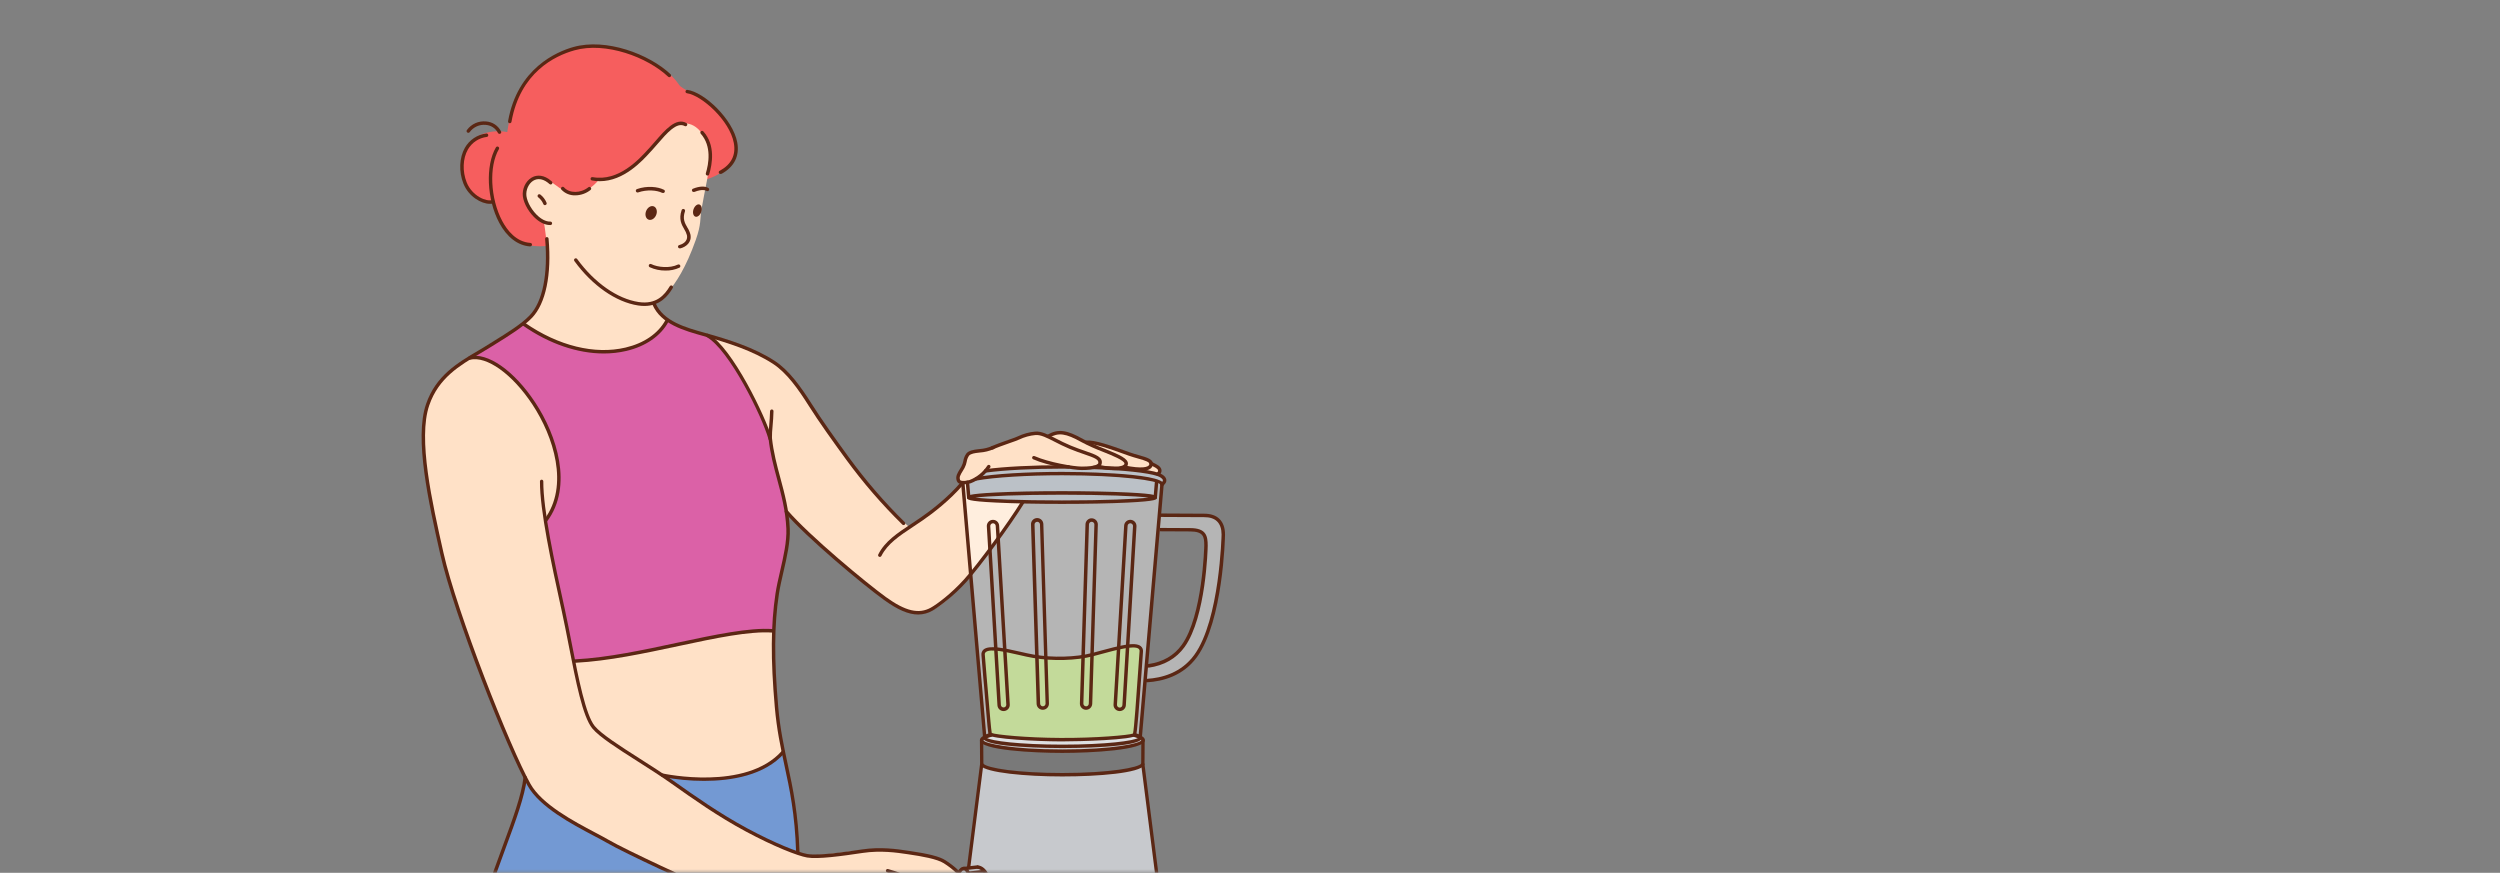 <svg width="338" height="118" viewBox="0 0 338 118" fill="none" xmlns="http://www.w3.org/2000/svg">
<rect x="0" y="0" width="338" height="118" fill="#808080" stroke="none"/>
<mask id="mask0_683_14507" style="mask-type:alpha" maskUnits="userSpaceOnUse" x="0" y="0" width="338" height="118">
<rect width="338" height="118" fill="#D9D9D9"/>
</mask>
<g mask="url(#mask0_683_14507)">
<path d="M72.346 9.507C74.326 7.915 77.134 6.324 80.303 6.292C84.837 6.24 89.834 8.529 91.809 11.464C92.252 12.126 94.249 12.719 96.111 14.306C97.688 15.65 99.314 17.866 99.45 19.374C99.816 23.393 95.147 24.343 95.147 24.343L85.775 29.477C85.775 29.477 77 33.769 72.198 33.253C69.814 32.994 68.525 31.6 67.749 30.2C67.267 29.312 66.918 28.358 66.713 27.369C66.713 27.369 64.635 27.369 63.439 25.778C62.802 24.932 62.42 23.505 62.557 21.722C62.618 20.931 63.03 19.71 63.846 18.969C65.742 17.243 68.586 17.853 68.586 17.853C68.586 17.853 68.95 14.988 69.695 13.306C70.377 11.821 71.794 9.948 72.346 9.507Z" fill="#F65E5E"/>
<path d="M71.155 105.46L105.807 101.736C105.807 101.736 107.574 109.402 107.842 115.336C108.11 121.269 106.876 125.471 106.876 125.471L77.214 146.488C77.214 146.488 72.301 146.402 68.843 145.579C66.843 145.127 64.919 144.384 63.135 143.374C62.959 137.334 63.484 131.294 64.701 125.375C65.79 120.23 67.813 116.015 69.248 112.128C70.023 109.947 70.661 107.72 71.155 105.46Z" fill="#C3BAA9"/>
<path d="M71.155 105.46L105.807 101.736C105.807 101.736 107.574 109.402 107.842 115.336C108.11 121.269 106.876 125.471 106.876 125.471L77.214 146.488C77.214 146.488 72.301 146.402 68.843 145.579C66.843 145.127 64.919 144.384 63.135 143.374C62.959 137.334 63.484 131.294 64.701 125.375C65.79 120.23 67.813 116.015 69.248 112.128C70.023 109.947 70.661 107.72 71.155 105.46Z" fill="#7399D3"/>
<path d="M132.652 99.89L133.828 99.447L153.541 99.346L154.559 100.097L154.455 103.541L157.012 123.024C157.012 123.024 158.367 133.169 157.327 136.852C156.54 139.643 153.924 135.994 150.915 137.076C149.132 137.718 146.823 137.965 144.19 137.959C139.827 137.959 134.846 137.197 131.797 136.103C130.783 135.737 129.392 134.921 128.985 134.328C128.838 134.147 128.766 133.916 128.784 133.683C128.802 133.45 128.909 133.233 129.083 133.077L129.779 125.7C129.779 125.7 128.587 123.393 128.885 121.285C129.033 120.244 129.113 118.812 129.581 118.073C129.74 117.846 129.946 117.657 130.186 117.518C130.425 117.379 130.692 117.294 130.968 117.268L132.668 103.552L132.652 99.89Z" fill="#C7C9CD"/>
<path d="M57.585 55.476C58.119 54.007 58.669 52.495 59.745 51.329C60.95 50.085 62.346 49.041 63.88 48.237C63.88 48.237 68.555 45.627 70.846 43.69C72.008 42.713 73.817 40.962 73.92 37.291C73.933 36.854 74.045 35.217 73.968 33.824C73.892 32.572 73.751 31.325 73.545 30.088C73.545 30.088 72.017 29.736 71.098 27.292C70.587 25.928 71.483 24.377 72.106 24.155C73.363 23.7 74.152 24.323 74.991 24.937C75.782 25.523 76.621 26.092 77.305 26.162C79.397 26.373 80.942 24.327 80.942 24.327C81.795 24.277 82.633 24.082 83.421 23.752C87.031 22.145 88.495 19.096 90.325 17.58C91.668 16.466 93.546 16.132 94.908 18.046C95.567 18.98 95.939 20.086 95.979 21.229C95.979 22.897 95.249 25.887 94.842 28.301C94.615 29.615 94.842 30.268 94.062 32.455C91.457 39.844 88.474 41.012 88.474 41.012C88.474 41.012 88.688 42.729 91.973 44.281C94.165 45.318 98.02 45.4 103.006 48.094C103.993 48.624 105.63 49.581 106.855 50.97C108.462 52.789 110.072 55.517 111.736 58.017C113.052 60 114.405 61.73 115.828 63.567C117.975 66.346 120.36 68.932 122.956 71.297C122.956 71.297 125.938 69.389 127.73 67.886C129.521 66.384 130.124 65.286 130.124 65.286C130.042 65.278 129.962 65.255 129.889 65.216C129.816 65.178 129.751 65.126 129.698 65.062C129.645 64.999 129.606 64.926 129.581 64.847C129.557 64.769 129.548 64.686 129.555 64.604C129.574 64.251 130.085 63.547 130.31 62.989C130.472 62.587 130.606 61.559 130.938 61.221C131.333 60.816 131.904 61.012 132.745 60.884C133.654 60.748 134.846 60.3 135.432 60.105C136.969 59.593 138.615 58.679 139.811 58.588C141.148 58.488 141.773 59.043 141.773 59.043C141.773 59.043 142.339 58.34 143.68 58.493C145.022 58.645 146.92 59.857 146.92 59.857C146.92 59.857 147.741 59.659 149.95 60.375C151.508 60.88 153.511 61.607 154.511 61.894C155.511 62.18 155.757 62.724 155.757 62.724C155.757 62.724 156.566 62.992 156.8 63.367C157.034 63.742 156.687 64.222 156.687 64.222L155.022 63.785L148.643 63.251L140.654 63.133L138.292 67.921C136.508 70.882 134.5 73.702 132.286 76.357C130.051 79.04 127.377 82.771 124.367 82.925C121.25 83.078 118.065 79.793 115.062 77.258C110.415 73.334 106.53 69.471 106.53 69.471L104.62 84.856C104.62 84.856 104.502 88.707 104.791 92.851C105.08 96.996 105.966 101.777 105.966 101.777C105.966 101.777 103.92 104.121 99.898 104.919C95.877 105.717 89.87 104.966 89.87 104.966C89.87 104.966 101.715 113.833 108.046 115.451C110.774 116.149 115.549 114.542 120.18 114.972C122.603 115.199 125.031 115.392 127.03 116.202C128.81 116.922 130.069 118.355 130.997 119.425C131.531 120.041 132.086 120.287 132.227 120.855C132.884 123.529 128.96 120.91 128.96 120.91L128.867 122.097C129.51 122.583 130.117 123.115 130.685 123.688C132.245 125.279 131.304 125.977 130.217 125.734C128.289 125.302 125.913 123.306 123.624 122.551C122.296 122.113 119.514 121.044 119.002 121.394C118.654 121.621 119.043 122.254 120.678 123.152C123.451 124.677 128.378 126.775 128.912 127.492C129.317 128.028 129.053 128.642 128.278 128.706C126.552 128.844 122.931 127.771 122.931 127.771C122.931 127.771 124.902 130.09 121.005 129.39C120.162 129.238 118.654 128.585 117.563 128.285C115.531 127.73 111.866 127.376 109.238 126.443C107.56 125.843 105.346 124.363 103.554 123.64C98.309 121.512 92.641 118.866 87.758 116.495C81.447 113.426 76.314 110.668 73.663 108.538C71.012 106.408 69.555 102.124 66.92 95.927C64.419 90.057 62.071 83.043 60.202 76.376C58.959 72.051 58.067 67.634 57.533 63.167C57.167 60.102 56.976 57.154 57.585 55.476Z" fill="#FFE1C7"/>
<path d="M63.736 48.38L70.818 43.729C72.563 45.056 74.53 46.064 76.627 46.705C78.25 47.21 80.567 47.63 82.338 47.528C88.612 47.162 90.179 43.32 90.179 43.32C91.059 43.757 91.962 44.145 92.884 44.484C94.36 45.018 96.083 45.459 96.083 45.459C97.763 47.27 99.25 49.251 100.518 51.37C102.519 54.762 104.083 59.013 104.083 59.013C104.26 60.384 104.519 61.743 104.858 63.083C105.506 65.584 106.488 68.539 106.554 72.108C106.613 75.166 105.595 77.317 105.124 79.72C104.788 81.555 104.606 83.415 104.579 85.281L98.44 85.779C98.44 85.779 92.245 87.088 87.041 88.02C81.838 88.952 77.623 89.509 77.623 89.509L73.733 70.326C73.733 70.326 77.532 66.788 74.187 58.374C73.146 55.762 70.777 52.009 68.581 50.236C66.053 48.219 63.736 48.38 63.736 48.38Z" fill="#F5F0EC"/>
<path d="M63.736 48.38L70.818 43.729C72.563 45.056 74.53 46.064 76.627 46.705C78.25 47.21 80.567 47.63 82.338 47.528C88.612 47.162 90.179 43.32 90.179 43.32C91.059 43.757 91.962 44.145 92.884 44.484C94.36 45.018 96.083 45.459 96.083 45.459C97.763 47.27 99.25 49.251 100.518 51.37C102.519 54.762 104.083 59.013 104.083 59.013C104.26 60.384 104.519 61.743 104.858 63.083C105.506 65.584 106.488 68.539 106.554 72.108C106.613 75.166 105.595 77.317 105.124 79.72C104.788 81.555 104.606 83.415 104.579 85.281L98.44 85.779C98.44 85.779 92.245 87.088 87.041 88.02C81.838 88.952 77.623 89.509 77.623 89.509L73.733 70.326C73.733 70.326 77.532 66.788 74.187 58.374C73.146 55.762 70.777 52.009 68.581 50.236C66.053 48.219 63.736 48.38 63.736 48.38Z" fill="#DB61A7"/>
<path d="M157.185 65.245L130.088 65.322L133.221 99.651C133.221 99.651 133.714 100.333 136.156 100.649C138.597 100.965 143.021 100.92 145.663 100.927C148.537 100.927 151.119 100.699 152.622 100.356C153.875 100.076 154.295 99.674 154.295 99.674L154.864 92.087C157.143 92.045 159.32 91.132 160.948 89.537C162.603 87.911 163.876 84.287 164.342 81.534C164.455 80.852 165.303 76.835 165.388 73.777C165.417 72.606 165.467 71.231 165.126 70.751C164.677 70.156 164.018 69.754 163.282 69.63L156.723 69.599L157.185 65.245ZM156.66 71.726L161.264 71.617C161.264 71.617 162.243 71.631 162.694 72.115C163.144 72.599 163.066 73.552 163.066 73.552C163.066 73.552 162.794 81.827 160.793 85.951C158.792 90.075 155.046 90.044 155.046 90.044L156.66 71.726Z" fill="white" fill-opacity="0.42"/>
<path d="M130.711 65.268C131.265 65.089 131.798 64.852 132.302 64.561C132.706 64.309 133.064 63.99 133.362 63.619C133.362 63.619 136.042 63.226 138.877 63.11C141.712 62.994 144.706 63.149 144.706 63.149L148.592 63.165L154.423 63.619L156.837 64.154C156.837 64.154 157.69 64.865 157.369 65.279C157.222 65.468 156.358 64.988 156.358 64.988L156.158 67.302C156.158 67.302 154.984 67.5 152.816 67.662C150.554 67.828 147.227 67.957 144.011 67.955C141.132 67.955 137.718 67.889 135.337 67.728C133.868 67.65 132.404 67.498 130.95 67.273L130.711 65.268Z" fill="#BBC1C7"/>
<path d="M132.959 88.4C133.121 88.153 133.347 87.956 133.613 87.829C133.879 87.703 134.175 87.651 134.469 87.681C136.515 87.884 140.279 89.073 143.831 88.984C147.618 88.888 151.056 87.588 152.879 87.29C153.627 87.17 154.311 87.859 154.311 87.859L153.372 99.369C150.199 99.846 146.996 100.097 143.787 100.122C140.47 100.078 137.159 99.819 133.875 99.346L132.959 88.4Z" fill="#C3DA9A"/>
<path d="M132.748 100.417C132.748 100.417 138.639 101.602 144.056 101.602C147.541 101.567 151.013 101.17 154.416 100.417L154.459 103.632C151.087 104.391 147.643 104.789 144.186 104.819C138.759 104.819 132.75 103.632 132.75 103.632L132.748 100.417Z" fill="#797979"/>
<path d="M131.659 122.192C130.889 122.192 129.841 121.676 129.159 121.283C128.573 120.933 128.005 120.554 127.458 120.146C127.072 119.838 126.657 119.568 126.219 119.339C125.635 119.132 124.591 119.009 123.673 118.9C123.161 118.839 122.679 118.782 122.275 118.714C122.245 118.709 122.216 118.698 122.191 118.681C122.165 118.665 122.143 118.644 122.125 118.619C122.108 118.594 122.096 118.566 122.089 118.537C122.082 118.507 122.082 118.477 122.087 118.447C122.092 118.417 122.103 118.388 122.12 118.363C122.136 118.337 122.157 118.315 122.182 118.298C122.207 118.28 122.234 118.268 122.264 118.261C122.294 118.255 122.324 118.254 122.354 118.259C122.745 118.327 123.223 118.382 123.718 118.443C124.709 118.559 125.732 118.671 126.367 118.898C126.852 119.136 127.309 119.426 127.731 119.764C128.264 120.163 128.817 120.535 129.388 120.878C130.709 121.631 131.775 121.917 132.046 121.583C132.316 121.249 131.916 120.808 130.991 119.826L130.327 119.112C129.445 118.159 128.863 117.52 127.599 116.711C126.69 116.129 124.607 115.767 122.886 115.517L122.6 115.474C121.288 115.279 119.089 114.951 116.632 115.317C113.763 115.749 110.58 116.186 109.111 115.936C107.856 115.722 104.617 114.449 100.85 112.426C97.028 110.379 93.713 108.024 90.79 105.955C89.341 104.93 87.734 103.909 86.179 102.916C83.406 101.149 81.009 99.621 80.064 98.467C78.775 96.875 77.854 92.19 76.881 87.215C76.576 85.66 76.262 84.051 75.94 82.573L75.817 82.014C74.55 76.216 72.975 69.001 73.002 65.079C73.002 65.019 73.026 64.961 73.069 64.918C73.112 64.876 73.169 64.852 73.23 64.852C73.29 64.852 73.348 64.876 73.39 64.918C73.433 64.961 73.457 65.019 73.457 65.079C73.43 68.944 74.998 76.137 76.26 81.902L76.383 82.464C76.706 83.946 77.022 85.558 77.326 87.118C78.236 91.814 79.197 96.666 80.411 98.16C81.321 99.255 83.79 100.838 86.416 102.511C87.975 103.505 89.587 104.532 91.044 105.564C93.957 107.624 97.26 109.959 101.047 112C104.769 114.001 107.947 115.256 109.164 115.463C110.685 115.722 114.493 115.151 116.539 114.844C119.067 114.465 121.313 114.801 122.645 115.001L122.929 115.042C125.589 115.429 127.056 115.806 127.829 116.309C129.145 117.159 129.743 117.804 130.65 118.784L131.311 119.494C132.284 120.528 132.926 121.212 132.389 121.872C132.298 121.975 132.186 122.057 132.06 122.113C131.934 122.168 131.797 122.195 131.659 122.192Z" fill="#5B2714"/>
<path d="M127.711 129.015C126.969 128.98 126.232 128.87 125.513 128.685C124.031 128.358 121.141 127.278 118.795 126.184C118.486 126.039 118.065 125.868 117.619 125.687C116.842 125.396 116.088 125.049 115.362 124.648C115.309 124.614 115.272 124.562 115.258 124.501C115.244 124.44 115.255 124.376 115.288 124.324C115.321 124.271 115.374 124.233 115.435 124.22C115.495 124.206 115.559 124.217 115.612 124.25C116.316 124.635 117.046 124.97 117.797 125.252C118.251 125.436 118.674 125.609 118.995 125.759C121.314 126.851 124.16 127.915 125.615 128.235C126.504 128.433 127.991 128.763 128.552 128.367C128.618 128.318 128.673 128.255 128.712 128.183C128.752 128.111 128.775 128.031 128.78 127.949C128.834 127.508 127.604 126.728 125.126 125.627C123.467 124.891 122.196 124.243 121.173 123.706L121.091 123.663C119.597 122.879 118.379 122.174 118.62 121.492C118.861 120.81 120.011 121.196 120.775 121.447C120.907 121.49 121.002 121.526 121.084 121.544C123.223 122.072 125.004 122.827 127.222 124.15C128.998 125.207 130.353 125.696 130.937 125.491C130.996 125.473 131.05 125.441 131.094 125.398C131.139 125.355 131.172 125.302 131.192 125.243C131.385 124.727 130.867 124.259 129.769 123.336C129.325 122.965 128.823 122.542 128.291 122.031C127.154 120.94 125.724 120.098 123.517 119.219L123.242 119.107C122.169 118.655 121.069 118.267 119.95 117.948C119.889 117.933 119.838 117.894 119.806 117.841C119.774 117.788 119.764 117.724 119.779 117.664C119.794 117.603 119.833 117.551 119.886 117.519C119.939 117.487 120.003 117.478 120.063 117.493C121.204 117.815 122.323 118.208 123.414 118.671L123.692 118.782C125.965 119.691 127.445 120.555 128.627 121.692C129.148 122.192 129.644 122.601 130.082 122.977C131.174 123.886 131.963 124.557 131.644 125.409C131.599 125.532 131.527 125.643 131.434 125.734C131.34 125.824 131.227 125.893 131.103 125.934C130.169 126.262 128.355 125.364 126.993 124.554C124.808 123.256 123.064 122.508 120.973 121.999C120.895 121.981 120.777 121.942 120.632 121.894C119.293 121.456 119.09 121.576 119.065 121.649C119.008 121.81 119.352 122.217 121.311 123.24L121.393 123.286C122.41 123.818 123.667 124.463 125.32 125.193C127.82 126.303 129.353 127.16 129.248 128.001C129.235 128.148 129.19 128.291 129.117 128.42C129.043 128.548 128.942 128.659 128.821 128.744C128.487 128.946 128.1 129.04 127.711 129.015Z" fill="#5B2714"/>
<path d="M122.094 129.672C121.746 129.667 121.398 129.632 121.055 129.569C120.431 129.432 119.816 129.255 119.214 129.04C118.386 128.748 117.54 128.51 116.681 128.328C114.942 128.026 113.653 127.744 111.314 127.235L111.207 127.212C108.542 126.63 107.285 125.921 105.2 124.743L104.262 124.215C103.42 123.747 101.831 123.079 99.99 122.308C99.003 121.894 97.925 121.444 96.807 120.958C93.624 119.573 84.503 115.385 82.055 113.955C81.564 113.671 80.95 113.346 80.236 112.971C77.333 111.437 72.947 109.12 71.329 106.228C68.544 101.256 61.387 83.205 59.507 74.877C57.945 67.93 56.001 59.282 57.595 54.644C58.92 50.779 61.837 49.067 64.656 47.405C65.158 47.107 65.661 46.812 66.15 46.496L66.795 46.093C68.523 45.023 70.481 43.82 71.61 42.631C73.356 40.812 74.111 37.047 73.7 32.312C73.696 32.281 73.699 32.249 73.707 32.219C73.716 32.19 73.731 32.162 73.751 32.138C73.771 32.114 73.796 32.095 73.824 32.081C73.852 32.067 73.882 32.059 73.913 32.057C73.944 32.053 73.976 32.056 74.006 32.065C74.035 32.074 74.063 32.089 74.087 32.109C74.111 32.129 74.131 32.153 74.144 32.181C74.158 32.209 74.166 32.24 74.168 32.271C74.598 37.141 73.788 41.035 71.949 42.956C70.778 44.177 68.794 45.407 67.043 46.493L66.4 46.894C65.906 47.203 65.402 47.498 64.895 47.803C62.148 49.422 59.309 51.097 58.04 54.789C56.49 59.3 58.418 67.875 59.966 74.766C61.771 82.791 68.975 101.067 71.731 105.989C73.284 108.761 77.594 111.039 80.447 112.546C81.163 112.923 81.782 113.251 82.282 113.542C84.717 114.96 93.802 119.137 96.987 120.519C98.1 121.003 99.176 121.453 100.169 121.865C102.1 122.674 103.623 123.315 104.489 123.797L105.43 124.325C107.476 125.48 108.711 126.177 111.305 126.744L111.412 126.766C113.744 127.276 115.031 127.555 116.759 127.858C117.641 128.041 118.51 128.284 119.359 128.585C119.939 128.792 120.532 128.963 121.133 129.097C122.028 129.251 122.629 129.219 122.915 129.001C122.984 128.947 123.04 128.878 123.079 128.799C123.119 128.72 123.14 128.634 123.142 128.546C123.183 128.133 121.349 127.303 120.744 127.03L120.517 126.925C120.489 126.913 120.463 126.894 120.442 126.872C120.421 126.849 120.405 126.823 120.394 126.794C120.372 126.735 120.375 126.671 120.401 126.614C120.427 126.557 120.474 126.513 120.532 126.491C120.591 126.47 120.655 126.472 120.712 126.498L120.939 126.603C122.44 127.285 123.679 127.898 123.611 128.594C123.602 128.746 123.562 128.894 123.492 129.028C123.422 129.163 123.325 129.282 123.206 129.376C122.878 129.594 122.487 129.698 122.094 129.672Z" fill="#5B2714"/>
<path d="M63.087 143.531C63.026 143.531 62.969 143.507 62.926 143.464C62.883 143.421 62.859 143.364 62.859 143.303C62.859 133.812 63.66 127.389 65.619 121.094C66.342 118.775 67.172 116.534 67.972 114.367C69.316 110.729 70.473 107.592 70.775 105.114C70.778 105.083 70.787 105.053 70.802 105.026C70.817 104.998 70.837 104.974 70.862 104.955C70.886 104.936 70.915 104.922 70.945 104.914C70.975 104.906 71.006 104.905 71.037 104.909C71.068 104.912 71.098 104.921 71.126 104.935C71.153 104.95 71.177 104.97 71.197 104.994C71.216 105.019 71.23 105.047 71.238 105.077C71.246 105.107 71.248 105.138 71.244 105.169C70.937 107.704 69.768 110.866 68.413 114.528C67.615 116.69 66.788 118.927 66.067 121.235C64.123 127.469 63.339 133.862 63.339 143.303C63.339 143.335 63.333 143.367 63.32 143.396C63.307 143.426 63.288 143.452 63.264 143.474C63.24 143.495 63.212 143.511 63.181 143.521C63.151 143.531 63.119 143.534 63.087 143.531Z" fill="#5B2714"/>
<path d="M107.862 115.47C107.802 115.47 107.744 115.446 107.701 115.403C107.659 115.36 107.635 115.303 107.635 115.242C107.471 110.036 106.748 106.676 106.043 103.42C105.516 100.958 105.016 98.633 104.75 95.593C104.181 89.073 104.211 84.485 104.843 80.259C104.988 79.299 105.223 78.276 105.473 77.194C105.927 75.237 106.382 73.213 106.312 71.49C106.205 69.023 105.63 66.866 105.063 64.781C104.593 63.035 104.109 61.23 103.904 59.257C103.895 58.714 103.922 58.171 103.984 57.631C104.038 56.965 104.1 56.208 104.111 55.585C104.115 55.524 104.142 55.467 104.186 55.425C104.231 55.383 104.289 55.359 104.35 55.358C104.381 55.358 104.411 55.364 104.44 55.376C104.468 55.388 104.494 55.406 104.515 55.429C104.537 55.452 104.553 55.478 104.564 55.508C104.574 55.537 104.579 55.568 104.577 55.599C104.577 56.226 104.504 56.99 104.45 57.665C104.394 58.176 104.367 58.689 104.368 59.202C104.57 61.139 105.05 62.926 105.516 64.658C106.084 66.768 106.671 68.951 106.78 71.479C106.857 73.266 106.384 75.321 105.927 77.308C105.682 78.381 105.448 79.395 105.307 80.336C104.677 84.526 104.652 89.08 105.216 95.568C105.48 98.578 105.975 100.89 106.503 103.339C107.203 106.608 107.93 109.988 108.094 115.236C108.096 115.267 108.092 115.298 108.081 115.327C108.071 115.357 108.055 115.384 108.033 115.407C108.012 115.429 107.986 115.448 107.957 115.46C107.929 115.472 107.898 115.479 107.867 115.479L107.862 115.47Z" fill="#5B2714"/>
<path d="M124.14 83.085C122.83 83.085 121.353 82.441 119.516 81.111C116.592 78.997 109.11 72.758 106.141 69.314C106.121 69.291 106.106 69.264 106.096 69.235C106.086 69.206 106.082 69.175 106.085 69.144C106.087 69.113 106.095 69.083 106.109 69.056C106.123 69.028 106.142 69.004 106.165 68.984C106.188 68.963 106.215 68.948 106.245 68.938C106.274 68.929 106.305 68.925 106.335 68.927C106.366 68.929 106.396 68.937 106.424 68.951C106.451 68.965 106.476 68.984 106.496 69.007C109.499 72.49 117.204 78.86 119.791 80.731C122.421 82.634 124.235 83.057 125.856 82.15C126.698 81.68 128.585 80.277 130.333 78.342C132.152 76.321 136.282 70.708 138.063 67.805C138.079 67.778 138.1 67.756 138.125 67.737C138.15 67.719 138.178 67.706 138.208 67.699C138.238 67.692 138.269 67.691 138.299 67.696C138.33 67.701 138.359 67.711 138.385 67.727C138.412 67.743 138.434 67.765 138.453 67.79C138.471 67.815 138.484 67.843 138.491 67.873C138.498 67.903 138.499 67.934 138.494 67.964C138.49 67.995 138.479 68.024 138.463 68.05C136.664 70.972 132.515 76.623 130.676 78.658C128.889 80.634 126.948 82.068 126.079 82.559C125.49 82.9 124.821 83.081 124.14 83.085Z" fill="#5B2714"/>
<path d="M122.164 70.995C122.133 70.995 122.102 70.989 122.074 70.977C122.045 70.966 122.019 70.948 121.998 70.926C119.216 68.196 116.664 65.242 114.366 62.094C112.547 59.593 110.783 57.149 109.328 54.846C107.928 52.627 106.373 50.404 104.479 49.176C101.78 47.426 98.431 46.357 95.215 45.464C92.466 44.7 89.351 43.836 88.206 41.174C88.192 41.146 88.185 41.115 88.184 41.084C88.183 41.053 88.188 41.022 88.2 40.992C88.211 40.964 88.228 40.937 88.251 40.915C88.273 40.893 88.299 40.876 88.328 40.865C88.356 40.851 88.387 40.844 88.418 40.843C88.45 40.842 88.481 40.847 88.51 40.859C88.539 40.87 88.565 40.888 88.587 40.91C88.609 40.932 88.626 40.958 88.638 40.987C89.692 43.443 92.693 44.275 95.34 45.011C98.593 45.921 101.983 46.998 104.733 48.783C106.7 50.058 108.296 52.33 109.735 54.594C111.174 56.858 112.936 59.318 114.755 61.817C117.033 64.945 119.564 67.88 122.323 70.594C122.346 70.616 122.364 70.641 122.376 70.67C122.389 70.698 122.395 70.729 122.395 70.76C122.395 70.791 122.389 70.822 122.376 70.851C122.364 70.879 122.346 70.905 122.323 70.926C122.28 70.968 122.224 70.992 122.164 70.995Z" fill="#5B2714"/>
<path d="M118.954 75.298C118.918 75.298 118.882 75.29 118.849 75.273C118.821 75.26 118.796 75.241 118.775 75.218C118.754 75.195 118.738 75.167 118.728 75.138C118.719 75.108 118.715 75.077 118.718 75.046C118.721 75.014 118.73 74.984 118.745 74.957C119.627 73.195 121.284 72.097 123.205 70.824C123.626 70.546 124.058 70.26 124.499 69.955C125.731 69.105 128.08 67.348 129.939 65.154C129.98 65.106 130.037 65.077 130.1 65.072C130.162 65.066 130.224 65.086 130.271 65.127C130.319 65.167 130.348 65.225 130.354 65.287C130.359 65.349 130.339 65.411 130.298 65.459C128.402 67.693 126.018 69.478 124.765 70.342C124.31 70.649 123.887 70.938 123.464 71.217C121.6 72.452 119.991 73.518 119.165 75.168C119.146 75.208 119.116 75.242 119.079 75.264C119.041 75.287 118.998 75.299 118.954 75.298Z" fill="#5B2714"/>
<path d="M146.26 63.551C145.137 63.551 141.713 62.985 139.683 62.096C139.626 62.071 139.581 62.025 139.559 61.967C139.536 61.908 139.537 61.844 139.562 61.787C139.587 61.73 139.634 61.685 139.692 61.663C139.75 61.64 139.815 61.641 139.872 61.666C141.836 62.53 145.169 63.081 146.26 63.081C148.306 63.081 148.472 62.676 148.483 62.626C148.606 62.137 147.983 61.898 146.565 61.41C145.985 61.209 145.328 60.982 144.591 60.678C143.818 60.357 143.15 60.014 142.559 59.711C141.524 59.182 140.706 58.761 140.008 58.818C139.242 58.887 138.495 59.092 137.801 59.423C137.625 59.498 137.462 59.568 137.307 59.625L136.452 59.927C135.652 60.209 134.827 60.5 134.263 60.759C134.235 60.772 134.205 60.78 134.174 60.781C134.143 60.782 134.113 60.778 134.084 60.767C134.055 60.756 134.028 60.74 134.006 60.719C133.983 60.699 133.965 60.674 133.952 60.646C133.939 60.618 133.931 60.588 133.93 60.557C133.929 60.526 133.933 60.495 133.944 60.466C133.954 60.438 133.971 60.411 133.991 60.388C134.012 60.366 134.037 60.347 134.065 60.334C134.65 60.064 135.486 59.768 136.295 59.484C136.586 59.382 136.875 59.282 137.148 59.182C137.294 59.129 137.448 59.063 137.616 58.991C138.357 58.639 139.155 58.422 139.972 58.349C140.797 58.284 141.672 58.729 142.773 59.293C143.355 59.593 144.016 59.932 144.771 60.243C145.526 60.555 146.135 60.768 146.717 60.966C148.195 61.475 149.172 61.812 148.94 62.739C148.802 63.294 147.951 63.551 146.26 63.551Z" fill="#5B2714"/>
<path d="M150.634 63.576C149.889 63.577 149.148 63.476 148.431 63.276C148.37 63.256 148.32 63.213 148.292 63.156C148.263 63.1 148.258 63.034 148.278 62.974C148.298 62.913 148.341 62.864 148.398 62.835C148.455 62.806 148.52 62.801 148.581 62.821C149.263 63.049 151.286 63.276 151.895 62.869C151.931 62.852 151.962 62.826 151.985 62.793C152.008 62.761 152.022 62.722 152.025 62.683C152.057 62.269 150.365 61.582 149.129 61.091C148.132 60.713 147.16 60.275 146.216 59.779C144.088 58.584 143.109 58.45 141.847 59.182C141.793 59.212 141.729 59.219 141.67 59.202C141.61 59.186 141.56 59.146 141.53 59.092C141.499 59.038 141.492 58.974 141.509 58.915C141.526 58.855 141.565 58.805 141.619 58.775C143.027 57.959 144.202 58.093 146.455 59.368C147.382 59.854 148.337 60.285 149.315 60.657C151.386 61.496 152.557 62.005 152.498 62.726C152.489 62.837 152.454 62.944 152.395 63.038C152.337 63.133 152.257 63.212 152.161 63.269C151.818 63.494 151.243 63.576 150.634 63.576Z" fill="#5B2714"/>
<path d="M154.213 63.672C153.459 63.652 152.709 63.558 151.974 63.392C151.943 63.387 151.914 63.375 151.888 63.358C151.862 63.341 151.84 63.319 151.823 63.293C151.806 63.267 151.794 63.237 151.789 63.207C151.783 63.176 151.785 63.145 151.792 63.115C151.797 63.084 151.808 63.054 151.825 63.028C151.842 63.002 151.864 62.979 151.89 62.962C151.916 62.945 151.946 62.933 151.976 62.928C152.007 62.922 152.039 62.923 152.069 62.931C154.372 63.403 155.297 63.171 155.395 62.794C155.477 62.474 154.872 62.278 153.863 61.994C153.486 61.887 153.056 61.767 152.628 61.616L151.917 61.362C150.325 60.784 147.9 59.914 146.929 60.036C146.898 60.041 146.867 60.04 146.836 60.033C146.806 60.025 146.778 60.011 146.753 59.992C146.728 59.974 146.708 59.95 146.693 59.922C146.678 59.895 146.668 59.865 146.665 59.834C146.66 59.803 146.661 59.772 146.669 59.742C146.676 59.711 146.69 59.683 146.709 59.658C146.728 59.633 146.752 59.613 146.779 59.598C146.806 59.583 146.837 59.573 146.868 59.57C147.959 59.432 150.337 60.291 152.076 60.918L152.785 61.173C153.197 61.319 153.62 61.437 153.99 61.541C155.097 61.853 156.052 62.121 155.85 62.905C155.72 63.419 155.179 63.672 154.213 63.672Z" fill="#5B2714"/>
<path d="M156.531 64.331C156.491 64.331 156.451 64.32 156.415 64.3C156.38 64.28 156.35 64.252 156.329 64.217C156.312 64.191 156.301 64.162 156.296 64.131C156.291 64.1 156.292 64.068 156.3 64.038C156.307 64.008 156.321 63.979 156.34 63.955C156.359 63.93 156.383 63.909 156.411 63.894C156.45 63.874 156.484 63.843 156.509 63.806C156.536 63.775 156.555 63.739 156.565 63.699C156.576 63.66 156.576 63.618 156.568 63.578C156.509 63.351 156.077 63.149 155.761 62.994L155.533 62.88C155.505 62.867 155.48 62.848 155.46 62.825C155.44 62.801 155.424 62.774 155.415 62.744C155.406 62.715 155.402 62.683 155.405 62.652C155.409 62.621 155.418 62.592 155.433 62.564C155.447 62.536 155.466 62.511 155.489 62.49C155.513 62.47 155.541 62.454 155.571 62.445C155.6 62.435 155.632 62.432 155.663 62.436C155.694 62.439 155.724 62.449 155.752 62.464C155.817 62.501 155.89 62.535 155.965 62.574C156.404 62.787 156.902 63.028 157.018 63.453C157.044 63.557 157.047 63.666 157.027 63.771C157.006 63.877 156.963 63.976 156.9 64.063C156.834 64.156 156.749 64.234 156.65 64.29C156.615 64.314 156.574 64.329 156.531 64.331Z" fill="#5B2714"/>
<path d="M130.278 65.479C130.041 65.491 129.806 65.439 129.596 65.329C129.253 65.102 129.232 64.524 129.35 64.208C129.459 63.942 129.595 63.688 129.755 63.449C129.916 63.213 130.047 62.958 130.144 62.69C130.18 62.578 130.208 62.462 130.239 62.328C130.296 61.953 130.443 61.597 130.667 61.291C131.028 60.877 131.731 60.796 132.195 60.741L132.44 60.712C133.033 60.671 133.614 60.529 134.159 60.293C134.187 60.28 134.218 60.273 134.249 60.273C134.28 60.272 134.311 60.278 134.339 60.289C134.368 60.301 134.394 60.319 134.416 60.341C134.438 60.363 134.455 60.389 134.466 60.418C134.479 60.447 134.486 60.477 134.486 60.508C134.487 60.539 134.481 60.57 134.47 60.599C134.458 60.628 134.44 60.654 134.418 60.675C134.396 60.697 134.37 60.714 134.341 60.725C133.756 60.981 133.131 61.135 132.495 61.18L132.249 61.209C131.856 61.255 131.262 61.325 131.019 61.603C130.85 61.854 130.739 62.14 130.696 62.439C130.662 62.576 130.63 62.71 130.592 62.833C130.483 63.139 130.336 63.43 130.153 63.699C130.01 63.914 129.889 64.142 129.791 64.381C129.723 64.567 129.755 64.881 129.851 64.942C130.064 65.081 130.76 65.011 131.085 64.897C132.07 64.514 132.91 63.833 133.488 62.949C133.524 62.897 133.578 62.862 133.64 62.851C133.701 62.84 133.764 62.854 133.815 62.889C133.867 62.925 133.902 62.98 133.913 63.041C133.924 63.102 133.91 63.166 133.875 63.217C133.242 64.181 132.323 64.923 131.246 65.338C130.933 65.435 130.606 65.482 130.278 65.479Z" fill="#5B2714"/>
<path d="M157.105 65.722C157.045 65.722 156.987 65.698 156.944 65.656C156.902 65.613 156.878 65.555 156.878 65.495C156.555 64.988 151.678 64.258 143.624 64.258C138.881 64.258 134.441 64.531 132.029 64.972C131.969 64.983 131.907 64.97 131.856 64.935C131.806 64.9 131.771 64.847 131.76 64.787C131.749 64.727 131.762 64.664 131.797 64.614C131.831 64.563 131.885 64.529 131.945 64.517C134.375 64.063 138.847 63.797 143.617 63.797C144.178 63.797 157.339 63.815 157.339 65.486C157.341 65.517 157.335 65.548 157.324 65.577C157.313 65.606 157.296 65.633 157.274 65.655C157.252 65.677 157.225 65.695 157.196 65.706C157.167 65.718 157.136 65.723 157.105 65.722Z" fill="#5B2714"/>
<path d="M130.137 65.697C130.105 65.698 130.073 65.691 130.043 65.678C130.013 65.665 129.986 65.646 129.965 65.622C129.897 65.549 129.837 65.469 129.787 65.383C129.772 65.357 129.763 65.327 129.759 65.297C129.756 65.266 129.758 65.235 129.767 65.206C129.775 65.176 129.789 65.148 129.809 65.124C129.828 65.1 129.851 65.08 129.878 65.065C129.905 65.05 129.935 65.041 129.965 65.037C129.996 65.034 130.027 65.036 130.056 65.045C130.086 65.053 130.113 65.067 130.137 65.087C130.161 65.106 130.182 65.129 130.196 65.156C130.227 65.211 130.266 65.262 130.31 65.306C130.332 65.328 130.349 65.355 130.36 65.384C130.372 65.413 130.377 65.444 130.375 65.475C130.374 65.506 130.366 65.537 130.353 65.565C130.339 65.593 130.32 65.618 130.297 65.638C130.253 65.678 130.196 65.699 130.137 65.697Z" fill="#5B2714"/>
<path d="M133.262 63.897C133.2 63.901 133.139 63.88 133.092 63.839C133.045 63.798 133.016 63.741 133.012 63.678C133.008 63.616 133.029 63.555 133.07 63.508C133.111 63.461 133.168 63.433 133.231 63.428C135.82 63.087 139.639 62.892 143.711 62.892H144.459C144.521 62.892 144.581 62.916 144.625 62.96C144.669 63.004 144.693 63.064 144.693 63.126C144.693 63.188 144.669 63.248 144.625 63.292C144.581 63.336 144.521 63.36 144.459 63.36H143.711C139.662 63.36 135.865 63.556 133.296 63.894L133.262 63.897Z" fill="#5B2714"/>
<path d="M157.105 65.72C157.069 65.72 157.033 65.712 157 65.696C156.968 65.68 156.94 65.656 156.919 65.627C156.899 65.602 156.884 65.574 156.876 65.544C156.868 65.514 156.866 65.483 156.871 65.452C156.875 65.421 156.886 65.391 156.902 65.364C156.919 65.338 156.941 65.315 156.966 65.297C157.094 65.199 157.244 65.056 157.223 64.92C157.189 64.715 156.814 64.465 156.471 64.358C155.17 63.922 151.962 63.576 147.886 63.433C147.855 63.433 147.824 63.427 147.795 63.414C147.767 63.402 147.741 63.384 147.719 63.361C147.698 63.338 147.682 63.311 147.671 63.282C147.661 63.252 147.657 63.221 147.659 63.19C147.662 63.128 147.69 63.07 147.735 63.027C147.78 62.985 147.84 62.962 147.902 62.962C152.022 63.108 155.279 63.462 156.621 63.913C156.721 63.944 157.591 64.254 157.687 64.845C157.735 65.14 157.587 65.418 157.246 65.672C157.206 65.704 157.156 65.72 157.105 65.72Z" fill="#5B2714"/>
<path d="M133.137 99.99C133.079 99.99 133.023 99.968 132.981 99.928C132.938 99.888 132.913 99.834 132.909 99.776L129.961 65.595C129.957 65.564 129.96 65.532 129.969 65.502C129.978 65.472 129.993 65.444 130.013 65.421C130.033 65.397 130.058 65.377 130.086 65.363C130.115 65.35 130.145 65.342 130.177 65.34C130.207 65.337 130.239 65.34 130.268 65.349C130.298 65.358 130.325 65.373 130.349 65.393C130.373 65.413 130.392 65.438 130.406 65.465C130.419 65.493 130.427 65.523 130.429 65.554L133.371 99.735C133.375 99.766 133.372 99.798 133.363 99.828C133.354 99.857 133.339 99.885 133.319 99.909C133.299 99.933 133.275 99.952 133.247 99.966C133.219 99.98 133.188 99.988 133.157 99.99H133.137Z" fill="#5B2714"/>
<path d="M154.15 99.938H154.129C154.098 99.936 154.068 99.928 154.04 99.914C154.013 99.9 153.988 99.881 153.968 99.857C153.948 99.834 153.933 99.806 153.924 99.777C153.915 99.747 153.912 99.716 153.915 99.685L156.871 65.422C156.874 65.391 156.882 65.362 156.897 65.334C156.911 65.307 156.93 65.282 156.954 65.263C156.978 65.243 157.005 65.228 157.034 65.218C157.064 65.209 157.095 65.206 157.126 65.208C157.156 65.211 157.186 65.22 157.214 65.234C157.241 65.248 157.265 65.268 157.285 65.291C157.305 65.315 157.32 65.342 157.329 65.372C157.339 65.401 157.342 65.432 157.339 65.463L154.384 99.724C154.38 99.783 154.354 99.838 154.31 99.878C154.266 99.918 154.209 99.939 154.15 99.938Z" fill="#5B2714"/>
<path d="M143.643 101.14C142.545 101.14 132.91 101.102 132.91 99.76C132.91 99.403 133.388 99.228 133.854 99.103C133.883 99.094 133.915 99.091 133.946 99.094C133.977 99.098 134.007 99.108 134.034 99.123C134.061 99.139 134.085 99.16 134.103 99.185C134.122 99.21 134.135 99.239 134.142 99.269C134.151 99.299 134.154 99.33 134.15 99.361C134.147 99.392 134.137 99.421 134.121 99.448C134.106 99.475 134.085 99.498 134.06 99.517C134.035 99.535 134.007 99.549 133.976 99.556C133.782 99.598 133.596 99.669 133.422 99.765C133.974 100.151 137.73 100.674 143.652 100.674C149.574 100.674 153.321 100.153 153.883 99.765C153.707 99.668 153.519 99.598 153.323 99.556C153.293 99.549 153.264 99.535 153.239 99.517C153.214 99.498 153.193 99.475 153.177 99.447C153.162 99.42 153.152 99.39 153.149 99.359C153.145 99.328 153.148 99.297 153.157 99.267C153.174 99.207 153.214 99.156 153.268 99.125C153.322 99.094 153.386 99.085 153.446 99.101C153.914 99.226 154.394 99.403 154.394 99.76C154.378 101.113 144.741 101.14 143.643 101.14Z" fill="#5B2714"/>
<path d="M143.622 101.795C139.757 101.795 132.482 101.436 132.482 100.078C132.482 99.692 132.937 99.396 133.972 99.146C134.001 99.139 134.032 99.137 134.063 99.141C134.093 99.146 134.123 99.156 134.149 99.172C134.176 99.188 134.199 99.208 134.217 99.233C134.236 99.258 134.249 99.286 134.257 99.316C134.264 99.346 134.266 99.377 134.262 99.407C134.257 99.438 134.247 99.467 134.231 99.493C134.216 99.52 134.195 99.543 134.17 99.561C134.145 99.58 134.117 99.593 134.087 99.601C133.033 99.865 132.951 100.083 132.951 100.085C133.094 100.522 136.784 101.324 143.636 101.324C150.488 101.324 154.166 100.522 154.321 100.072C154.321 100.072 154.221 99.872 153.264 99.617C153.234 99.61 153.205 99.597 153.18 99.579C153.155 99.56 153.133 99.537 153.118 99.51C153.102 99.483 153.092 99.454 153.088 99.423C153.084 99.392 153.087 99.36 153.096 99.331C153.103 99.3 153.115 99.271 153.134 99.246C153.152 99.221 153.176 99.2 153.202 99.184C153.229 99.168 153.259 99.158 153.29 99.154C153.321 99.151 153.352 99.153 153.382 99.162C154.357 99.415 154.792 99.697 154.792 100.072C154.767 101.433 147.476 101.795 143.622 101.795Z" fill="#5B2714"/>
<path d="M143.614 104.978C138.689 104.978 133.315 104.478 132.569 103.523C132.531 103.474 132.514 103.411 132.521 103.349C132.529 103.288 132.561 103.231 132.61 103.193C132.659 103.155 132.722 103.138 132.783 103.145C132.845 103.153 132.901 103.185 132.94 103.234C133.419 103.848 137.634 104.509 143.625 104.509C150.102 104.509 153.992 103.759 154.31 103.218C154.34 103.164 154.39 103.125 154.45 103.108C154.509 103.092 154.572 103.099 154.626 103.129C154.68 103.16 154.719 103.21 154.736 103.269C154.752 103.328 154.745 103.392 154.715 103.445C154.087 104.523 148.524 104.978 143.614 104.978Z" fill="#5B2714"/>
<path d="M130.961 117.514H130.936C130.876 117.508 130.821 117.48 130.782 117.434C130.743 117.388 130.724 117.328 130.729 117.268L132.505 103.28L132.482 100.097C132.482 100.036 132.506 99.979 132.549 99.936C132.591 99.893 132.649 99.869 132.709 99.869C132.768 99.874 132.823 99.9 132.865 99.941C132.907 99.983 132.932 100.038 132.937 100.097L132.957 103.307L131.184 117.293C131.177 117.349 131.151 117.402 131.111 117.442C131.07 117.482 131.018 117.507 130.961 117.514Z" fill="#5B2714"/>
<path d="M156.97 122.915C156.913 122.915 156.858 122.894 156.816 122.856C156.774 122.818 156.748 122.765 156.742 122.708L154.287 103.384L154.305 100.142C154.305 100.082 154.329 100.024 154.372 99.981C154.415 99.939 154.472 99.915 154.533 99.915C154.593 99.915 154.651 99.939 154.693 99.981C154.736 100.024 154.76 100.082 154.76 100.142L154.74 103.352L157.193 122.654C157.197 122.684 157.196 122.716 157.188 122.746C157.18 122.776 157.166 122.804 157.147 122.829C157.128 122.853 157.104 122.874 157.076 122.889C157.049 122.903 157.019 122.912 156.988 122.915H156.97Z" fill="#5B2714"/>
<path d="M131.267 119.946C131.207 119.946 131.149 119.922 131.106 119.879C131.064 119.837 131.04 119.779 131.04 119.719C130.928 118.246 130.537 117.673 130.317 117.657C130.185 117.639 130.019 117.804 129.862 118.073C129.83 118.126 129.778 118.165 129.717 118.18C129.656 118.195 129.592 118.186 129.538 118.153C129.485 118.121 129.446 118.069 129.431 118.008C129.416 117.947 129.425 117.883 129.458 117.829C129.726 117.375 130.03 117.17 130.351 117.188C130.96 117.229 131.395 118.161 131.51 119.689C131.514 119.721 131.511 119.753 131.501 119.784C131.491 119.814 131.475 119.843 131.453 119.866C131.432 119.89 131.406 119.909 131.376 119.922C131.347 119.935 131.315 119.942 131.283 119.941L131.267 119.946Z" fill="#5B2714"/>
<path d="M131.797 126.121H131.747C131.488 126.101 131.239 126.008 131.031 125.852C131.007 125.833 130.988 125.808 130.974 125.781C130.96 125.753 130.952 125.723 130.95 125.692C130.948 125.661 130.952 125.63 130.963 125.601C130.973 125.572 130.989 125.545 131.01 125.523C131.03 125.499 131.054 125.479 131.082 125.464C131.11 125.45 131.14 125.441 131.171 125.439C131.203 125.437 131.234 125.441 131.263 125.452C131.293 125.462 131.32 125.479 131.342 125.5C131.471 125.586 131.62 125.639 131.774 125.652C132.474 125.707 133.45 123.834 133.634 121.494C133.861 118.693 132.891 117.552 132.19 117.47C132.128 117.463 132.072 117.431 132.033 117.382C131.994 117.332 131.977 117.27 131.985 117.208C131.992 117.146 132.024 117.089 132.073 117.05C132.122 117.012 132.185 116.994 132.247 117.002C133.302 117.127 134.332 118.593 134.102 121.531C133.927 123.763 132.963 126.121 131.797 126.121Z" fill="#5B2714"/>
<path d="M130.26 117.67C130.198 117.674 130.137 117.653 130.09 117.611C130.044 117.57 130.016 117.512 130.012 117.45C130.008 117.388 130.03 117.327 130.071 117.28C130.112 117.234 130.171 117.206 130.233 117.202L132.097 116.993C132.128 116.988 132.159 116.99 132.19 116.998C132.22 117.006 132.248 117.02 132.273 117.039C132.297 117.059 132.318 117.083 132.332 117.111C132.347 117.138 132.356 117.169 132.358 117.2C132.363 117.231 132.361 117.262 132.353 117.292C132.344 117.323 132.33 117.351 132.31 117.375C132.291 117.399 132.266 117.419 132.238 117.434C132.211 117.448 132.18 117.457 132.149 117.459L130.285 117.668L130.26 117.67Z" fill="#5B2714"/>
<path d="M131.011 118.291C130.954 118.291 130.898 118.27 130.856 118.231C130.814 118.192 130.788 118.139 130.784 118.082C130.779 118.051 130.781 118.02 130.789 117.99C130.797 117.96 130.812 117.932 130.831 117.907C130.85 117.883 130.874 117.863 130.902 117.848C130.929 117.834 130.96 117.825 130.99 117.823L133.018 117.595C133.049 117.591 133.08 117.593 133.11 117.602C133.14 117.61 133.168 117.625 133.192 117.644C133.216 117.664 133.236 117.688 133.25 117.716C133.265 117.743 133.273 117.773 133.275 117.804C133.28 117.835 133.278 117.867 133.27 117.897C133.262 117.927 133.247 117.955 133.228 117.979C133.209 118.003 133.184 118.023 133.157 118.038C133.13 118.052 133.099 118.061 133.068 118.064L131.04 118.291H131.011Z" fill="#5B2714"/>
<path d="M143.581 68.13C140.209 68.13 137.04 68.064 134.655 67.948C130.738 67.755 130.738 67.541 130.738 67.266C130.738 66.991 130.738 66.784 134.655 66.584C137.04 66.466 140.209 66.402 143.581 66.402C146.952 66.402 150.122 66.466 152.506 66.584C156.424 66.777 156.424 66.991 156.424 67.266C156.424 67.541 156.424 67.748 152.506 67.948C150.122 68.064 146.952 68.13 143.581 68.13ZM131.87 67.273C133.544 67.477 137.831 67.659 143.576 67.659C149.321 67.659 153.609 67.477 155.282 67.273C153.609 67.066 149.321 66.886 143.576 66.886C137.831 66.886 133.548 67.066 131.87 67.273Z" fill="#5B2714"/>
<path d="M130.962 67.466C130.904 67.466 130.848 67.444 130.806 67.404C130.764 67.365 130.738 67.31 130.735 67.252L130.564 65.229C130.56 65.198 130.563 65.167 130.572 65.137C130.581 65.107 130.596 65.079 130.616 65.055C130.636 65.031 130.66 65.012 130.688 64.998C130.716 64.984 130.747 64.976 130.778 64.974C130.81 64.971 130.842 64.974 130.873 64.983C130.904 64.993 130.932 65.009 130.957 65.031C130.981 65.052 131 65.078 131.013 65.108C131.026 65.138 131.033 65.169 131.033 65.202L131.203 67.223C131.207 67.254 131.204 67.285 131.195 67.315C131.186 67.345 131.172 67.373 131.151 67.397C131.131 67.421 131.107 67.44 131.079 67.454C131.051 67.468 131.02 67.476 130.989 67.478L130.962 67.466Z" fill="#5B2714"/>
<path d="M156.197 67.452H156.176C156.145 67.451 156.115 67.443 156.087 67.429C156.059 67.415 156.035 67.396 156.015 67.372C155.995 67.349 155.98 67.321 155.971 67.291C155.962 67.262 155.959 67.231 155.962 67.2L156.133 65.177C156.138 65.115 156.168 65.057 156.216 65.017C156.264 64.977 156.325 64.957 156.387 64.963C156.45 64.968 156.507 64.998 156.547 65.046C156.587 65.094 156.607 65.155 156.601 65.218L156.424 67.239C156.42 67.296 156.395 67.351 156.353 67.391C156.31 67.43 156.255 67.452 156.197 67.452Z" fill="#5B2714"/>
<path d="M135.684 96.136C135.48 96.137 135.282 96.062 135.129 95.927C134.964 95.779 134.865 95.571 134.852 95.35L133.417 71.163C133.405 70.942 133.48 70.725 133.627 70.56C133.774 70.394 133.981 70.294 134.202 70.281C134.423 70.267 134.64 70.343 134.806 70.49C134.972 70.637 135.073 70.844 135.086 71.065L136.521 95.252C136.527 95.362 136.512 95.471 136.476 95.575C136.441 95.679 136.384 95.775 136.311 95.857C136.163 96.022 135.956 96.123 135.734 96.136H135.684ZM134.229 70.749C134.132 70.755 134.042 70.799 133.978 70.872C133.914 70.944 133.881 71.039 133.886 71.135L135.32 95.322C135.331 95.416 135.376 95.501 135.448 95.562C135.52 95.622 135.612 95.653 135.706 95.647C135.799 95.642 135.887 95.6 135.951 95.532C136.015 95.463 136.051 95.373 136.05 95.279L134.618 71.092C134.611 70.995 134.567 70.905 134.494 70.841C134.421 70.776 134.326 70.743 134.229 70.749Z" fill="#5B2714"/>
<path d="M151.383 96.136H151.333C151.223 96.13 151.116 96.102 151.018 96.054C150.919 96.006 150.831 95.939 150.758 95.857C150.684 95.775 150.628 95.679 150.592 95.576C150.556 95.472 150.541 95.362 150.549 95.252L151.981 71.065C151.994 70.843 152.094 70.636 152.26 70.488C152.426 70.341 152.644 70.265 152.865 70.278C153.087 70.291 153.294 70.392 153.442 70.558C153.589 70.723 153.665 70.941 153.652 71.163L152.217 95.35C152.204 95.572 152.103 95.779 151.938 95.927C151.785 96.062 151.587 96.137 151.383 96.136ZM152.815 70.749C152.722 70.749 152.633 70.785 152.566 70.849C152.498 70.912 152.457 70.999 152.452 71.092L151.017 95.279C151.011 95.376 151.044 95.471 151.109 95.543C151.173 95.616 151.264 95.66 151.36 95.666C151.408 95.669 151.457 95.663 151.502 95.647C151.548 95.632 151.59 95.607 151.626 95.576C151.662 95.543 151.691 95.505 151.712 95.461C151.733 95.418 151.744 95.371 151.747 95.323L153.181 71.135C153.187 71.039 153.154 70.944 153.09 70.871C153.025 70.799 152.935 70.755 152.838 70.749H152.815Z" fill="#5B2714"/>
<path d="M146.839 95.966H146.812C146.59 95.958 146.38 95.862 146.228 95.7C146.152 95.62 146.093 95.526 146.054 95.424C146.015 95.321 145.997 95.212 146 95.102L146.757 70.885C146.76 70.775 146.785 70.667 146.831 70.567C146.876 70.466 146.941 70.376 147.021 70.301C147.1 70.224 147.193 70.164 147.296 70.124C147.399 70.085 147.509 70.068 147.619 70.074C147.841 70.081 148.05 70.176 148.202 70.337C148.354 70.499 148.435 70.714 148.428 70.935L147.671 95.152C147.664 95.369 147.573 95.575 147.418 95.726C147.262 95.877 147.054 95.963 146.837 95.964L146.839 95.966ZM147.594 70.544C147.501 70.545 147.412 70.58 147.344 70.644C147.309 70.677 147.281 70.716 147.261 70.76C147.242 70.804 147.231 70.851 147.23 70.899L146.473 95.118C146.471 95.166 146.479 95.214 146.496 95.259C146.512 95.303 146.538 95.345 146.571 95.379C146.639 95.45 146.731 95.491 146.828 95.495C146.876 95.499 146.925 95.492 146.97 95.475C147.015 95.457 147.056 95.43 147.089 95.395C147.124 95.362 147.152 95.323 147.172 95.279C147.191 95.236 147.202 95.189 147.203 95.141L147.96 70.922C147.963 70.825 147.927 70.731 147.86 70.66C147.794 70.59 147.702 70.548 147.605 70.544H147.594Z" fill="#5B2714"/>
<path d="M140.982 95.966C140.765 95.966 140.556 95.881 140.4 95.73C140.244 95.578 140.154 95.372 140.148 95.154L139.391 70.938C139.383 70.825 139.397 70.712 139.434 70.605C139.47 70.499 139.528 70.4 139.604 70.317C139.679 70.233 139.771 70.165 139.873 70.118C139.976 70.07 140.086 70.044 140.199 70.04C140.312 70.037 140.424 70.056 140.529 70.097C140.634 70.138 140.73 70.2 140.811 70.279C140.891 70.358 140.955 70.452 140.998 70.556C141.041 70.661 141.063 70.772 141.062 70.885L141.819 95.102C141.826 95.324 141.744 95.539 141.593 95.701C141.441 95.863 141.231 95.958 141.01 95.966H140.982ZM140.225 70.544C140.128 70.548 140.037 70.59 139.97 70.66C139.904 70.731 139.868 70.825 139.871 70.922L140.628 95.141C140.629 95.189 140.639 95.236 140.659 95.28C140.679 95.324 140.708 95.363 140.744 95.395C140.777 95.43 140.818 95.457 140.863 95.475C140.908 95.492 140.957 95.499 141.005 95.495C141.102 95.492 141.194 95.45 141.26 95.379C141.326 95.309 141.362 95.215 141.36 95.118L140.603 70.899C140.601 70.851 140.59 70.803 140.57 70.76C140.551 70.716 140.523 70.676 140.487 70.643C140.452 70.61 140.411 70.585 140.366 70.568C140.321 70.551 140.273 70.543 140.225 70.544Z" fill="#5B2714"/>
<path d="M143.547 100.24H143.401C140.164 100.229 133.971 99.915 133.678 99.367C133.585 99.192 133.485 98.176 133.162 94.197C133.078 93.167 133.003 92.21 132.934 91.585C132.907 91.285 132.814 90.139 132.748 89.325L132.689 88.579C132.671 88.439 132.687 88.295 132.736 88.162C132.786 88.029 132.867 87.91 132.973 87.816C133.732 87.161 135.863 87.643 137.922 88.111C138.584 88.263 139.209 88.404 139.741 88.495C142.319 88.95 145.5 88.852 147.66 88.282L148.689 88.004C151.24 87.322 153.443 86.713 154.237 87.361C154.345 87.452 154.429 87.569 154.481 87.701C154.533 87.832 154.551 87.975 154.534 88.116C154.5 88.636 154.45 89.346 154.425 89.707L154.337 90.953C153.991 95.814 153.752 99.028 153.593 99.421C153.339 100.049 145.829 100.24 143.547 100.24ZM134.087 99.103C134.674 99.331 138.689 99.747 143.408 99.767C148.182 99.792 152.582 99.397 153.184 99.176C153.336 98.517 153.639 94.138 153.866 90.91L153.955 89.664C153.982 89.307 154.032 88.6 154.066 88.073C154.078 88.007 154.073 87.939 154.05 87.876C154.028 87.813 153.99 87.757 153.939 87.713C153.334 87.22 150.931 87.872 148.812 88.448L147.78 88.725C145.561 89.311 142.299 89.407 139.662 88.952C139.121 88.859 138.491 88.725 137.822 88.564C136.058 88.163 133.862 87.654 133.276 88.166C133.224 88.211 133.186 88.268 133.164 88.333C133.142 88.398 133.137 88.467 133.15 88.534L133.21 89.282C133.276 90.091 133.366 91.235 133.396 91.535C133.453 92.162 133.53 93.126 133.623 94.152C133.785 96.061 133.994 98.635 134.087 99.106V99.103Z" fill="#5B2714"/>
<path d="M155.098 92.246C155.035 92.248 154.975 92.225 154.929 92.182C154.884 92.139 154.857 92.08 154.856 92.018C154.854 91.956 154.877 91.895 154.92 91.85C154.963 91.804 155.022 91.778 155.084 91.776C157.019 91.66 159.699 91.001 161.482 88.518C164.892 83.778 165.153 72.388 165.155 72.274C165.155 71.495 164.953 70.894 164.553 70.499C164.153 70.103 163.557 69.917 162.8 69.921L156.96 69.892C156.897 69.892 156.837 69.867 156.793 69.823C156.749 69.779 156.724 69.719 156.724 69.656C156.724 69.594 156.749 69.534 156.793 69.49C156.837 69.446 156.897 69.421 156.96 69.421L162.796 69.451C163.689 69.451 164.387 69.678 164.88 70.165C165.374 70.651 165.624 71.365 165.624 72.279C165.624 72.756 165.349 83.933 161.861 88.793C159.972 91.426 157.146 92.124 155.109 92.246H155.098Z" fill="#5B2714"/>
<path d="M155.262 90.25C155.206 90.251 155.152 90.23 155.11 90.193C155.068 90.155 155.041 90.104 155.035 90.048C155.029 90.017 155.03 89.986 155.037 89.955C155.045 89.925 155.058 89.896 155.077 89.871C155.096 89.847 155.119 89.826 155.147 89.81C155.174 89.795 155.204 89.785 155.235 89.782C157.21 89.511 158.743 88.632 159.782 87.172C162.592 83.257 162.812 73.841 162.814 73.759C162.814 72.583 162.724 71.858 160.903 71.851L156.81 71.831L156.767 71.604V71.376L160.903 71.397C163.103 71.397 163.283 72.481 163.283 73.779C163.283 74.177 163.055 83.441 160.161 87.475C159.025 89.043 157.392 89.975 155.285 90.275L155.262 90.25Z" fill="#5B2714"/>
<path d="M73.798 70.567C73.748 70.567 73.7 70.551 73.659 70.522C73.633 70.504 73.612 70.481 73.595 70.454C73.579 70.428 73.568 70.398 73.563 70.367C73.559 70.336 73.561 70.305 73.569 70.275C73.577 70.244 73.592 70.216 73.611 70.192C76.976 65.661 74.83 59 71.97 54.671C69.264 50.579 65.802 48.094 63.542 48.637C63.482 48.652 63.418 48.642 63.365 48.609C63.313 48.577 63.275 48.525 63.26 48.465C63.246 48.404 63.256 48.341 63.288 48.288C63.321 48.235 63.373 48.197 63.433 48.183C65.916 47.587 69.503 50.09 72.361 54.414C75.316 58.87 77.499 65.75 73.986 70.474C73.965 70.503 73.936 70.527 73.903 70.544C73.871 70.56 73.834 70.568 73.798 70.567Z" fill="#5B2714"/>
<path d="M104.133 59.573C104.081 59.574 104.031 59.558 103.989 59.526C103.948 59.495 103.919 59.45 103.906 59.4C103.024 56.249 98.559 47.248 95.54 45.571C95.512 45.556 95.487 45.537 95.467 45.513C95.447 45.489 95.432 45.461 95.423 45.431C95.414 45.401 95.412 45.369 95.416 45.338C95.42 45.307 95.43 45.277 95.447 45.25C95.461 45.222 95.481 45.197 95.505 45.178C95.529 45.158 95.557 45.143 95.587 45.135C95.617 45.126 95.649 45.124 95.68 45.128C95.711 45.132 95.74 45.143 95.767 45.159C99.043 46.978 103.588 56.526 104.358 59.273C104.368 59.302 104.371 59.334 104.368 59.365C104.365 59.396 104.356 59.426 104.34 59.454C104.325 59.481 104.304 59.505 104.279 59.524C104.254 59.543 104.225 59.556 104.195 59.563C104.175 59.569 104.154 59.572 104.133 59.573Z" fill="#5B2714"/>
<path d="M81.627 47.792C78.085 47.792 74.243 46.489 70.714 44.029C70.663 43.994 70.628 43.939 70.617 43.878C70.606 43.816 70.62 43.753 70.655 43.702C70.691 43.651 70.745 43.615 70.807 43.604C70.868 43.593 70.931 43.607 70.983 43.643C75.461 46.755 80.415 47.976 84.578 46.989C87.079 46.4 88.979 45.086 89.959 43.29C89.973 43.262 89.992 43.238 90.016 43.218C90.04 43.197 90.068 43.182 90.097 43.173C90.127 43.164 90.159 43.162 90.19 43.165C90.221 43.169 90.25 43.179 90.277 43.195C90.305 43.209 90.33 43.228 90.35 43.252C90.37 43.277 90.385 43.305 90.394 43.335C90.403 43.365 90.405 43.396 90.401 43.428C90.397 43.459 90.387 43.489 90.371 43.515C89.327 45.43 87.308 46.828 84.687 47.446C83.684 47.68 82.657 47.796 81.627 47.792Z" fill="#5B2714"/>
<path d="M77.773 89.609C77.711 89.609 77.652 89.585 77.608 89.541C77.564 89.497 77.539 89.437 77.539 89.375C77.539 89.313 77.564 89.253 77.608 89.21C77.652 89.166 77.711 89.141 77.773 89.141C82.188 88.913 87.022 87.87 91.698 86.867C96.641 85.813 101.312 84.821 104.468 85.049C104.5 85.049 104.532 85.055 104.561 85.068C104.59 85.081 104.617 85.1 104.638 85.124C104.66 85.148 104.676 85.176 104.686 85.206C104.696 85.237 104.699 85.269 104.695 85.301C104.695 85.333 104.689 85.365 104.676 85.394C104.663 85.424 104.644 85.45 104.62 85.471C104.596 85.493 104.568 85.509 104.538 85.519C104.507 85.529 104.475 85.532 104.443 85.528C101.353 85.301 96.713 86.283 91.807 87.334C87.115 88.334 82.259 89.38 77.81 89.607L77.773 89.609Z" fill="#5B2714"/>
<path d="M95.208 105.576C93.301 105.577 91.397 105.395 89.525 105.032C89.464 105.019 89.412 104.982 89.379 104.93C89.345 104.878 89.334 104.815 89.347 104.755C89.361 104.695 89.397 104.642 89.449 104.609C89.501 104.576 89.564 104.564 89.625 104.578C89.738 104.603 100.874 106.992 105.711 101.511C105.752 101.464 105.81 101.435 105.872 101.431C105.934 101.427 105.996 101.448 106.042 101.489C106.089 101.53 106.117 101.588 106.122 101.65C106.126 101.712 106.105 101.773 106.064 101.82C103.372 104.864 98.846 105.576 95.208 105.576Z" fill="#5B2714"/>
<path d="M95.653 23.736C95.617 23.736 95.58 23.727 95.547 23.711C95.515 23.694 95.486 23.67 95.464 23.64C95.442 23.611 95.427 23.577 95.421 23.541C95.414 23.504 95.416 23.467 95.426 23.432C95.817 22.152 96.244 19.756 94.744 18.08C94.723 18.057 94.707 18.03 94.697 18.002C94.687 17.973 94.682 17.942 94.684 17.911C94.686 17.88 94.693 17.85 94.706 17.823C94.719 17.795 94.738 17.77 94.761 17.749C94.784 17.729 94.811 17.713 94.839 17.703C94.868 17.692 94.899 17.688 94.93 17.689C94.961 17.691 94.991 17.698 95.019 17.712C95.046 17.725 95.071 17.744 95.092 17.766C96.754 19.615 96.299 22.195 95.881 23.568C95.867 23.618 95.838 23.661 95.796 23.692C95.755 23.723 95.705 23.738 95.653 23.736Z" fill="#5B2714"/>
<path d="M91.926 33.578C91.866 33.586 91.805 33.57 91.756 33.533C91.708 33.496 91.676 33.442 91.668 33.381C91.66 33.321 91.676 33.26 91.713 33.212C91.75 33.163 91.804 33.132 91.865 33.123C92.067 33.071 93.065 32.755 92.872 31.793C92.794 31.507 92.672 31.235 92.51 30.986C92.163 30.388 91.733 29.64 92.156 28.41C92.176 28.35 92.219 28.3 92.276 28.272C92.333 28.244 92.399 28.239 92.459 28.259C92.519 28.28 92.569 28.323 92.598 28.38C92.626 28.437 92.631 28.503 92.61 28.563C92.258 29.593 92.583 30.154 92.926 30.752C93.117 31.043 93.258 31.364 93.345 31.7C93.558 32.767 92.751 33.378 91.997 33.578H91.926Z" fill="#5B2714"/>
<path d="M87.116 41.367C86.836 41.365 86.556 41.343 86.279 41.301C83.281 40.846 80.057 38.605 77.654 35.292C77.618 35.242 77.603 35.179 77.612 35.118C77.622 35.056 77.656 35.001 77.706 34.965C77.757 34.928 77.819 34.913 77.881 34.923C77.942 34.933 77.997 34.967 78.034 35.017C80.366 38.23 83.474 40.403 86.35 40.835C88.73 41.194 89.846 39.882 90.553 38.702C90.569 38.676 90.59 38.653 90.615 38.635C90.64 38.616 90.668 38.603 90.698 38.595C90.728 38.588 90.758 38.586 90.789 38.591C90.819 38.595 90.849 38.606 90.875 38.622C90.902 38.638 90.925 38.658 90.943 38.683C90.961 38.708 90.975 38.736 90.982 38.766C90.99 38.796 90.991 38.827 90.987 38.857C90.982 38.888 90.972 38.917 90.956 38.943C90.315 40.017 89.237 41.367 87.116 41.367Z" fill="#5B2714"/>
<path d="M74.352 30.427C73.656 30.427 72.89 30.038 72.183 29.327C71.256 28.392 70.635 27.092 70.671 26.169C70.712 25.15 71.29 24.234 72.108 23.895C72.563 23.704 73.506 23.532 74.609 24.534C74.632 24.555 74.65 24.58 74.664 24.608C74.677 24.636 74.684 24.666 74.686 24.697C74.687 24.728 74.683 24.759 74.672 24.788C74.662 24.817 74.646 24.843 74.625 24.866C74.604 24.889 74.579 24.908 74.551 24.921C74.523 24.934 74.493 24.942 74.462 24.943C74.431 24.945 74.401 24.94 74.372 24.929C74.343 24.919 74.316 24.903 74.293 24.882C73.611 24.268 72.913 24.073 72.295 24.33C71.676 24.587 71.181 25.351 71.158 26.189C71.126 26.981 71.704 28.16 72.522 28.997C73.154 29.636 73.811 29.977 74.4 29.959C74.431 29.957 74.462 29.961 74.492 29.971C74.521 29.982 74.548 29.998 74.571 30.02C74.594 30.041 74.612 30.067 74.624 30.095C74.637 30.124 74.643 30.155 74.643 30.186C74.645 30.217 74.641 30.249 74.631 30.278C74.62 30.308 74.604 30.334 74.582 30.357C74.561 30.38 74.535 30.398 74.507 30.411C74.478 30.423 74.447 30.429 74.416 30.429L74.352 30.427Z" fill="#5B2714"/>
<path d="M73.692 27.738C73.644 27.741 73.596 27.73 73.555 27.704C73.514 27.679 73.482 27.641 73.464 27.597C73.319 27.24 73.084 26.927 72.782 26.687C72.73 26.653 72.694 26.599 72.682 26.538C72.67 26.476 72.683 26.413 72.717 26.361C72.752 26.309 72.806 26.273 72.867 26.261C72.928 26.249 72.992 26.262 73.044 26.296C73.42 26.584 73.712 26.966 73.892 27.403C73.905 27.432 73.912 27.462 73.913 27.494C73.915 27.525 73.909 27.556 73.897 27.585C73.886 27.614 73.869 27.64 73.847 27.662C73.824 27.684 73.798 27.701 73.769 27.713C73.745 27.726 73.719 27.734 73.692 27.738Z" fill="#5B2714"/>
<path d="M81.089 24.498C80.734 24.497 80.381 24.465 80.032 24.4C80.002 24.395 79.974 24.383 79.948 24.366C79.923 24.35 79.901 24.328 79.884 24.303C79.867 24.278 79.855 24.25 79.849 24.22C79.842 24.19 79.842 24.16 79.848 24.13C79.853 24.1 79.865 24.071 79.882 24.046C79.898 24.021 79.92 23.999 79.945 23.982C79.97 23.965 79.998 23.953 80.028 23.946C80.058 23.94 80.088 23.94 80.118 23.945C83.631 24.596 86.429 21.506 87.621 20.188L87.834 19.96C88.075 19.699 88.328 19.405 88.587 19.105C89.903 17.578 91.395 15.845 92.8 16.634C92.826 16.649 92.85 16.669 92.869 16.693C92.888 16.717 92.903 16.745 92.911 16.774C92.919 16.804 92.922 16.835 92.918 16.866C92.915 16.896 92.906 16.926 92.891 16.953C92.876 16.979 92.856 17.003 92.832 17.022C92.807 17.041 92.78 17.055 92.75 17.064C92.721 17.072 92.69 17.075 92.659 17.071C92.629 17.068 92.599 17.058 92.572 17.043C91.501 16.441 90.144 18.021 88.946 19.412C88.682 19.717 88.428 20.012 88.182 20.279L87.971 20.506C86.843 21.749 84.356 24.498 81.089 24.498Z" fill="#5B2714"/>
<path d="M97.456 23.514C97.397 23.529 97.335 23.52 97.283 23.489C97.231 23.459 97.194 23.408 97.178 23.35C97.163 23.291 97.172 23.229 97.203 23.177C97.234 23.125 97.284 23.088 97.342 23.073C98.883 22.215 99.513 20.958 99.213 19.335C98.645 16.252 94.841 12.887 92.873 12.606C92.812 12.597 92.758 12.565 92.721 12.516C92.685 12.467 92.669 12.406 92.678 12.345C92.687 12.285 92.719 12.231 92.768 12.194C92.817 12.158 92.878 12.142 92.939 12.151C95.269 12.485 99.097 16.13 99.677 19.262C100.011 21.081 99.284 22.543 97.57 23.495C97.534 23.511 97.495 23.517 97.456 23.514Z" fill="#5B2714"/>
<path d="M68.923 16.657H68.879C68.849 16.652 68.819 16.642 68.793 16.625C68.766 16.609 68.744 16.587 68.726 16.561C68.708 16.536 68.696 16.507 68.69 16.476C68.684 16.446 68.684 16.415 68.691 16.384C69.964 9.214 75.297 6.981 77.53 6.354C81.931 5.119 87.76 7.302 90.657 10.032C90.702 10.075 90.728 10.134 90.73 10.196C90.732 10.258 90.709 10.319 90.666 10.364C90.644 10.386 90.619 10.404 90.591 10.417C90.563 10.43 90.532 10.437 90.502 10.437C90.439 10.439 90.379 10.416 90.334 10.373C87.54 7.731 81.897 5.615 77.657 6.806C74.988 7.556 70.337 9.807 69.152 16.466C69.143 16.52 69.115 16.569 69.073 16.604C69.031 16.64 68.977 16.658 68.923 16.657Z" fill="#5B2714"/>
<path d="M88.689 29.122C88.916 28.636 88.793 28.099 88.434 27.92C88.075 27.74 87.6 27.99 87.379 28.474C87.159 28.959 87.275 29.497 87.636 29.675C87.998 29.852 88.468 29.606 88.689 29.122Z" fill="#5B2714"/>
<path d="M89.604 26.089C89.568 26.09 89.532 26.081 89.5 26.064C88.818 25.721 87.483 25.596 86.278 26.014C86.249 26.024 86.217 26.029 86.186 26.027C86.154 26.025 86.123 26.016 86.095 26.002C86.038 25.974 85.994 25.925 85.974 25.864C85.953 25.804 85.957 25.738 85.986 25.681C86.014 25.624 86.064 25.58 86.124 25.56C87.513 25.075 88.957 25.259 89.709 25.632C89.739 25.639 89.767 25.652 89.792 25.67C89.817 25.688 89.838 25.71 89.854 25.736C89.871 25.762 89.882 25.791 89.887 25.821C89.892 25.851 89.891 25.882 89.884 25.912C89.877 25.942 89.865 25.97 89.847 25.995C89.829 26.02 89.806 26.041 89.781 26.058C89.754 26.074 89.726 26.085 89.695 26.09C89.665 26.095 89.634 26.094 89.604 26.087V26.089Z" fill="#5B2714"/>
<path d="M93.822 25.953C93.761 25.965 93.699 25.951 93.648 25.917C93.597 25.882 93.562 25.829 93.551 25.769C93.54 25.709 93.552 25.646 93.587 25.596C93.621 25.545 93.675 25.51 93.735 25.498C94.56 25.171 95.299 25.137 95.763 25.41C95.817 25.44 95.856 25.49 95.873 25.549C95.889 25.609 95.882 25.672 95.852 25.726C95.822 25.779 95.771 25.819 95.712 25.835C95.653 25.852 95.589 25.845 95.536 25.814C95.411 25.742 94.926 25.535 93.919 25.935C93.888 25.948 93.855 25.954 93.822 25.953Z" fill="#5B2714"/>
<path d="M89.99 36.581C89.249 36.59 88.515 36.435 87.841 36.127C87.814 36.113 87.789 36.094 87.769 36.071C87.748 36.047 87.733 36.02 87.723 35.991C87.713 35.962 87.709 35.931 87.712 35.9C87.714 35.869 87.722 35.839 87.736 35.812C87.749 35.784 87.768 35.759 87.791 35.739C87.815 35.719 87.842 35.703 87.871 35.694C87.9 35.684 87.931 35.68 87.962 35.682C87.993 35.684 88.023 35.692 88.05 35.706C88.937 36.147 90.565 36.299 91.647 35.772C91.703 35.745 91.768 35.741 91.826 35.761C91.885 35.782 91.934 35.825 91.961 35.881C91.988 35.937 91.992 36.002 91.971 36.06C91.951 36.119 91.908 36.168 91.852 36.195C91.267 36.46 90.631 36.592 89.99 36.581Z" fill="#5B2714"/>
<path d="M94.74 28.817C94.951 28.397 94.92 27.908 94.67 27.708C94.419 27.508 94.047 27.708 93.835 28.124C93.624 28.54 93.656 29.034 93.906 29.233C94.156 29.434 94.531 29.229 94.74 28.817Z" fill="#5B2714"/>
<path d="M71.685 33.317H71.669C70.005 33.203 68.518 32.059 67.479 30.093C65.808 26.935 65.615 22.375 67.047 19.928C67.078 19.874 67.128 19.835 67.187 19.818C67.247 19.801 67.311 19.808 67.365 19.839C67.418 19.869 67.458 19.919 67.475 19.979C67.492 20.038 67.484 20.102 67.454 20.156C66.09 22.477 66.293 26.833 67.895 29.866C68.577 31.15 69.785 32.707 71.701 32.839C71.732 32.84 71.762 32.847 71.79 32.86C71.818 32.873 71.843 32.891 71.864 32.913C71.885 32.936 71.902 32.962 71.913 32.991C71.923 33.02 71.928 33.051 71.927 33.081C71.926 33.112 71.919 33.142 71.906 33.17C71.894 33.198 71.876 33.224 71.853 33.245C71.831 33.266 71.804 33.282 71.775 33.293C71.747 33.304 71.716 33.309 71.685 33.308V33.317Z" fill="#5B2714"/>
<path d="M67.531 18.101C67.486 18.102 67.442 18.09 67.404 18.066C67.366 18.042 67.336 18.007 67.318 17.966C67.161 17.659 66.928 17.397 66.639 17.208C66.351 17.018 66.018 16.908 65.674 16.887C65.259 16.845 64.84 16.913 64.46 17.084C64.079 17.255 63.75 17.522 63.505 17.86C63.487 17.885 63.465 17.907 63.438 17.923C63.412 17.94 63.383 17.951 63.352 17.955C63.322 17.96 63.29 17.958 63.26 17.95C63.23 17.943 63.202 17.929 63.178 17.91C63.152 17.892 63.13 17.869 63.113 17.843C63.096 17.816 63.085 17.787 63.081 17.756C63.076 17.725 63.078 17.693 63.086 17.663C63.094 17.633 63.108 17.604 63.128 17.58C63.42 17.176 63.813 16.857 64.268 16.653C64.723 16.449 65.224 16.369 65.719 16.42C66.145 16.448 66.556 16.587 66.911 16.823C67.266 17.059 67.553 17.385 67.743 17.766C67.757 17.794 67.766 17.824 67.768 17.855C67.77 17.887 67.766 17.918 67.755 17.947C67.745 17.977 67.728 18.004 67.707 18.027C67.686 18.049 67.66 18.068 67.631 18.08C67.6 18.093 67.566 18.1 67.531 18.101Z" fill="#5B2714"/>
<path d="M66.22 27.558C65.083 27.558 63.362 26.592 62.657 24.83C62.012 23.218 62.091 21.313 62.855 19.978C63.152 19.454 63.568 19.006 64.069 18.671C64.57 18.336 65.142 18.123 65.74 18.048C65.771 18.043 65.803 18.043 65.833 18.05C65.864 18.057 65.892 18.07 65.918 18.089C65.943 18.107 65.964 18.131 65.979 18.158C65.995 18.185 66.005 18.215 66.008 18.246C66.014 18.277 66.014 18.308 66.007 18.338C66 18.369 65.987 18.398 65.969 18.423C65.951 18.448 65.927 18.469 65.9 18.485C65.874 18.5 65.844 18.511 65.813 18.514C65.285 18.579 64.779 18.765 64.336 19.06C63.894 19.354 63.526 19.748 63.262 20.21C62.566 21.429 62.501 23.166 63.094 24.655C63.849 26.542 65.781 27.29 66.538 27.047C66.599 27.028 66.664 27.034 66.72 27.063C66.775 27.093 66.817 27.143 66.836 27.203C66.855 27.264 66.849 27.329 66.819 27.385C66.79 27.441 66.74 27.483 66.679 27.501C66.53 27.543 66.375 27.562 66.22 27.558Z" fill="#5B2714"/>
<path d="M77.774 26.412C77.426 26.424 77.079 26.361 76.757 26.229C76.435 26.096 76.144 25.897 75.905 25.644C75.884 25.621 75.867 25.594 75.857 25.565C75.846 25.535 75.842 25.504 75.844 25.473C75.846 25.442 75.855 25.411 75.869 25.384C75.884 25.356 75.904 25.332 75.928 25.312C75.951 25.291 75.977 25.274 76.006 25.264C76.035 25.254 76.066 25.249 76.097 25.251C76.128 25.253 76.158 25.261 76.186 25.275C76.213 25.289 76.238 25.309 76.257 25.332C76.99 26.16 78.492 26.153 79.545 25.319C79.569 25.299 79.596 25.283 79.626 25.274C79.655 25.265 79.687 25.262 79.718 25.265C79.749 25.269 79.778 25.279 79.805 25.294C79.832 25.309 79.856 25.33 79.874 25.355C79.895 25.379 79.91 25.407 79.919 25.437C79.929 25.467 79.931 25.498 79.928 25.529C79.924 25.561 79.914 25.591 79.898 25.618C79.883 25.645 79.861 25.669 79.836 25.687C79.249 26.152 78.523 26.408 77.774 26.412Z" fill="#5B2714"/>
</g>
</svg>
